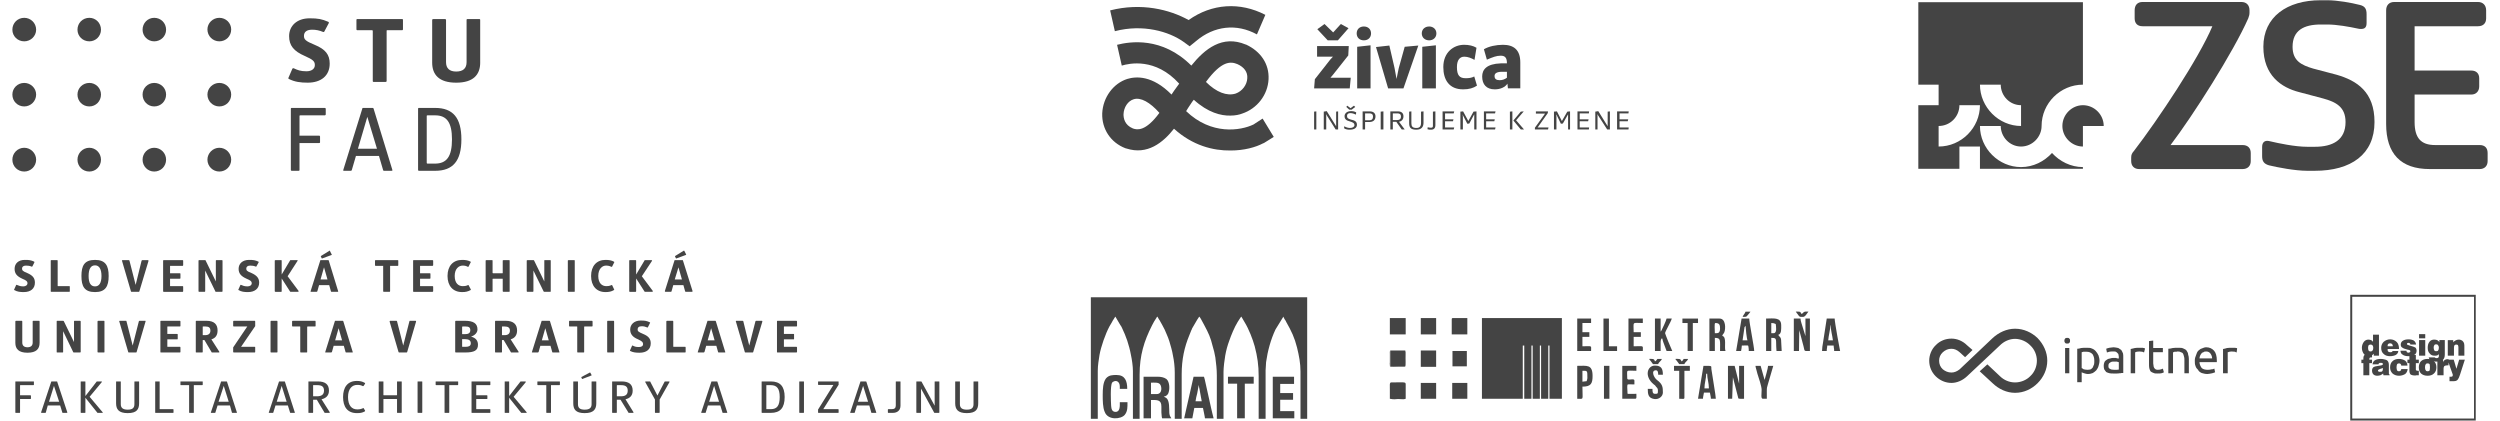 <?xml version="1.0" encoding="UTF-8"?>
<!DOCTYPE svg PUBLIC "-//W3C//DTD SVG 1.1//EN" "http://www.w3.org/Graphics/SVG/1.1/DTD/svg11.dtd">
<!-- Creator: CorelDRAW Home & Student X8 -->
<svg xmlns="http://www.w3.org/2000/svg" xml:space="preserve" width="101mm" height="17mm" version="1.1" style="shape-rendering:geometricPrecision; text-rendering:geometricPrecision; image-rendering:optimizeQuality; fill-rule:evenodd; clip-rule:evenodd"
viewBox="0 0 10100 1700"
 xmlns:xlink="http://www.w3.org/1999/xlink"
 xmlns:dc="http://purl.org/dc/elements/1.1/"
 xmlns:cc="http://creativecommons.org/ns#"
 xmlns:rdf="http://www.w3.org/1999/02/22-rdf-syntax-ns#"
 xmlns:svg="http://www.w3.org/2000/svg"
 xmlns:sodipodi="http://sodipodi.sourceforge.net/DTD/sodipodi-0.dtd"
 xmlns:inkscape="http://www.inkscape.org/namespaces/inkscape"
 enable-background="new 0 0 304.619 138.303"
 sodipodi:docname="logo.svg"
 inkscape:version="0.92.3 (2405546, 2018-03-11)">
 <defs>
  <style type="text/css">
   <![CDATA[
    .fil0 {fill:#444444}
    .fil1 {fill:#444444;fill-rule:nonzero}
    .fil2 {fill:#444444;fill-rule:nonzero}
   ]]>
  </style>
 </defs>
 <g id="Layer_x0020_1">
  <sodipodi:namedview pagecolor="#ffffff" bordercolor="#666666" borderopacity="1" objecttolerance="10" gridtolerance="10" guidetolerance="10" inkscape:pageopacity="0" inkscape:pageshadow="2" inkscape:window-width="1366" inkscape:window-height="705" id="namedview15" showgrid="false" fit-margin-top="10" fit-margin-bottom="10" fit-margin-right="10" fit-margin-left="10" inkscape:zoom="0.9323122" inkscape:cx="-60.506174" inkscape:cy="45.366547" inkscape:window-x="-8" inkscape:window-y="-8" inkscape:window-maximized="1" inkscape:current-layer="Layer_1"/>
  <g id="_75492896">
   <g id="g10">
    <g>
     <path id="path2" class="fil0" d="M8415 675l0 7 -416 0 0 -90 -83 0 0 90 -166 0 0 -257 82 0 0 -83 -82 0 0 -333 665 0 0 333c-91,0 -167,75 -167,167 0,44 -37,83 -83,83 -46,0 -82,-39 -82,-83l-84 0c0,91 76,166 166,166 50,0 94,-23 125,-57 31,34 76,57 125,57l0 0zm84 -166l-84 0 0 83c-45,0 -83,-38 -83,-83 0,-46 38,-84 83,-84 46,0 84,38 84,84l0 0zm-667 83c92,0 167,-76 167,-167l-83 0c0,46 -37,84 -84,84l0 83 0 0zm167 -250c0,91 76,167 166,167l0 -84c-46,0 -82,-38 -82,-83l-84 0 0 0z" inkscape:connector-curvature="0"/>
    </g>
    <path id="path4" class="fil0" d="M9088 51c0,9 -2,14 -5,23 -60,136 -224,394 -314,512l291 0c20,0 33,11 33,32l0 33c0,20 -13,32 -33,32l-418 0c-19,0 -32,-12 -32,-32l0 -14c0,-12 3,-18 11,-27 97,-126 263,-375 317,-504l-282 0c-21,0 -32,-12 -32,-32l0 -32c0,-21 11,-34 32,-34l399 0c21,0 33,13 33,34l0 9z" inkscape:connector-curvature="0"/>
    <path id="path6" class="fil0" d="M9321 593l31 0c72,0 124,-27 124,-100 0,-61 -39,-81 -90,-95l-98 -26c-70,-18 -144,-66 -144,-183 0,-121 96,-188 231,-188l27 0c41,0 97,10 132,19 21,5 27,17 27,37l0 36c0,17 -7,24 -22,24 -4,0 -7,0 -11,-1 -37,-8 -87,-17 -126,-17l-26 0c-69,0 -114,24 -114,90 0,57 36,74 83,88l95 25c83,24 153,70 153,191 0,131 -95,197 -241,197l-31 0c-49,0 -121,-14 -154,-22 -21,-6 -28,-17 -28,-37l0 -37c0,-17 8,-25 21,-25 4,0 8,1 12,2 34,8 100,22 149,22z" inkscape:connector-curvature="0"/>
    <path id="path8" class="fil0" d="M9816 683c-117,0 -176,-62 -176,-182l0 -459c0,-21 12,-34 33,-34l338 0c20,0 33,13 33,34l0 32c0,21 -13,32 -33,32l-256 0 0 179 229 0c19,0 32,11 32,31l0 33c0,20 -13,33 -32,33l-229 0 0 111c0,65 26,93 83,93l180 0c19,0 32,10 32,32l0 33c0,20 -13,32 -32,32l-202 0z" inkscape:connector-curvature="0"/>
   </g>
   <g id="_530179352">
    <path class="fil0" d="M4407 1692l28 0 0 -193c0,-24 4,-45 7,-65 6,-34 24,-85 40,-115l10 -17c2,-4 4,-8 7,-12 1,-2 2,-3 3,-5 1,-2 3,-4 4,-6l20 34c3,4 5,7 7,12 8,16 15,34 21,51 6,19 11,36 15,58 4,18 8,46 8,65l0 193 27 0 0 -178c0,-78 18,-136 50,-199 4,-9 12,-22 18,-31 1,-2 2,-4 4,-5l6 11c2,2 3,4 4,6l10 18c7,13 12,22 18,38 7,15 14,38 18,54 3,10 5,21 7,32 4,18 7,44 7,67l0 187 28 0 0 -180c0,-60 11,-110 31,-158l8 -20c2,-3 2,-4 3,-7l14 -24c2,-4 5,-8 7,-12 2,-2 3,-5 4,-6 1,-2 3,-4 4,-6 3,2 12,19 14,23 3,5 5,9 7,13 16,30 25,49 33,83 5,17 8,28 11,46 3,24 6,47 6,73l0 175 27 0 0 -190c0,-17 4,-50 7,-66 4,-22 9,-40 16,-59 8,-23 21,-55 34,-76 3,-4 12,-20 15,-22l14 24c16,26 32,67 40,96 11,42 16,76 16,121l0 172 28 0 0 -196 2 -33c6,-44 19,-92 38,-132l32 -52c0,3 4,8 5,11 3,4 5,7 7,12 20,35 33,62 43,102 8,33 14,63 14,97l0 191 27 0 0 -491 -874 0 0 491z"/>
    <path class="fil0" d="M4673 1592l-23 0 0 -46c13,0 29,-2 36,6 8,8 11,40 -13,40zm-53 98l30 0 0 -74c24,0 42,-2 42,26 0,9 0,16 0,24 1,4 0,8 1,12 0,4 1,9 2,12l37 0c-1,-4 -7,-8 -8,-21 -1,-16 2,-50 -12,-61l-9 -5c0,0 -1,0 -1,-1 7,0 14,-6 17,-11 8,-16 7,-49 -7,-60 -10,-7 -23,-9 -34,-9l-58 0 0 168z"/>
    <path class="fil0" d="M4843 1555c0,5 2,12 3,17l6 33c1,6 2,11 3,16l-25 0c0,-4 5,-27 7,-33l6 -33zm-59 135l33 0 8 -42 35 0c1,6 8,37 8,42l35 0c-4,-14 -7,-29 -10,-41l-26 -117c-1,-3 -2,-8 -3,-10l-42 0 -38 168z"/>
    <polygon class="fil0" points="5142,1690 5229,1690 5229,1661 5172,1661 5172,1615 5224,1615 5224,1588 5172,1588 5172,1551 5228,1551 5228,1522 5142,1522 "/>
    <path class="fil0" d="M4455 1596c0,21 0,50 8,68 13,35 66,30 81,12 12,-15 11,-32 11,-51l-31 0c0,14 2,39 -17,39 -14,0 -17,-11 -18,-24 -1,-16 -4,-82 4,-94 1,-1 3,-4 5,-4 11,-7 26,-1 26,20l0 9 30 0c0,-32 -9,-56 -43,-56 -16,0 -31,0 -43,14 -12,16 -13,43 -13,67z"/>
    <polygon class="fil0" points="4961,1550 4998,1550 4998,1690 5029,1690 5029,1550 5065,1550 5065,1522 4961,1522 "/>
   </g>
   <path class="fil1" d="M9503 1691l492 0 0 -492 -492 0 0 492zm495 8l-503 0 0 -508 507 0 0 508 -4 0z"/>
   <path class="fil1" d="M9611 1352l-24 0 0 29c-2,-3 -5,-6 -8,-7 -3,-1 -7,-2 -11,-2 -7,0 -13,3 -18,9 -5,7 -8,15 -8,24 0,10 3,18 8,25 5,6 11,9 19,9 4,0 8,-1 11,-2 4,-2 7,-5 10,-8l0 8 21 0 0 -85zm-42 64c-1,-2 -2,-6 -2,-11 0,-4 1,-7 2,-10 2,-2 5,-3 8,-3 4,0 6,1 8,3 2,3 3,6 3,10 0,5 -1,9 -3,11 -2,3 -5,4 -8,4 -3,0 -6,-1 -8,-4zm79 -26c2,-2 4,-3 8,-3 3,0 6,1 8,3 2,2 3,5 3,9l-21 0c0,-4 0,-7 2,-9zm15 32c-2,1 -4,1 -6,1 -4,0 -7,-1 -9,-3 -2,-2 -2,-6 -2,-10l46 0 0 -1c0,-11 -3,-21 -9,-27 -7,-7 -16,-11 -27,-11 -10,0 -19,4 -26,10 -6,6 -10,14 -10,24 0,11 3,19 10,25 6,6 15,9 25,9 10,0 18,-2 24,-5 6,-4 10,-9 10,-16l-23 0c0,2 -2,3 -3,4zm44 11c5,4 13,6 23,6 10,0 19,-2 25,-6 5,-3 8,-9 8,-16 0,-6 -2,-10 -5,-13 -4,-2 -11,-5 -23,-8 -1,0 -2,0 -3,-1 -5,-1 -8,-3 -8,-5 0,-2 1,-3 2,-4 1,0 3,-1 5,-1 1,0 3,1 5,2 1,1 2,3 2,5l23 0c-1,-7 -4,-12 -9,-16 -5,-3 -13,-5 -21,-5 -11,0 -18,2 -24,6 -5,3 -8,9 -8,15 0,6 2,10 6,12 3,3 11,6 23,9 0,0 1,0 1,0 6,1 9,3 9,6 0,2 -1,3 -2,4 -2,1 -4,2 -5,2 -3,0 -5,-1 -7,-2 -1,-2 -2,-4 -2,-6l-24 0c0,7 3,13 9,16zm91 -83l-25 0 0 17 25 0 0 -17zm0 24l-25 0 0 63 25 0 0 -63zm37 20c1,-2 4,-3 7,-3 4,0 6,1 8,4 2,2 3,6 3,9 0,6 -1,9 -3,12 -1,2 -4,3 -8,3 -3,0 -6,-1 -7,-3 -2,-3 -3,-7 -3,-12 0,-4 1,-7 3,-10zm-15 63c6,3 13,4 22,4 13,0 21,-2 27,-7 5,-4 8,-11 8,-22l0 -58 -22 0 0 8c-2,-3 -5,-6 -9,-8 -3,-1 -7,-2 -12,-2 -8,0 -15,3 -19,9 -5,6 -7,14 -7,24 0,10 2,17 8,23 4,6 11,9 19,9 4,0 8,0 11,-1 2,-1 5,-3 7,-5l0 4c0,5 0,9 -2,9 -1,2 -4,3 -7,3 -3,0 -4,-1 -5,-1 -2,-1 -2,-2 -3,-2l-24 0c1,5 4,9 8,13zm94 -20l0 -33c0,-4 1,-7 2,-9 2,-2 4,-3 7,-3 3,0 6,1 7,2 1,2 2,6 2,9l0 34 24 0 0 -34c0,-6 0,-12 -1,-15 -1,-3 -2,-6 -4,-8 -2,-3 -5,-5 -8,-6 -2,-1 -5,-2 -9,-2 -5,0 -9,1 -13,3 -3,2 -7,4 -10,8l0 -9 -22 0 0 63 25 0z"/>
   <path class="fil1" d="M9572 1516l0 -49 11 0 0 -14 -11 0c0,-1 0,-1 0,-2 0,0 0,0 0,0 0,-3 1,-5 2,-6 1,-1 3,-1 6,-1 1,0 1,0 2,0 0,0 1,0 1,0l0 -15 -14 0c-8,0 -12,1 -16,5 -4,3 -5,8 -5,15l0 4 -8 0 0 14 8 0 0 49 24 0zm55 -28c0,1 0,1 0,2 0,5 -1,8 -3,10 -2,2 -5,2 -9,2 -3,0 -4,0 -6,-1 -1,-1 -2,-2 -2,-4 0,-3 4,-5 10,-7 4,-1 7,-2 10,-3 0,0 0,1 0,1zm27 28l0 -2c-1,-1 -2,-2 -2,-3 -1,0 -1,-2 -1,-3l0 -34c0,-5 -1,-9 -2,-11 -1,-3 -3,-5 -5,-7 -3,-2 -6,-3 -11,-4 -4,-1 -9,-2 -14,-2 -11,0 -19,2 -25,6 -5,3 -8,9 -9,16l24 0c0,-2 1,-4 3,-5 1,-1 3,-1 6,-1 3,0 5,0 7,1 1,1 2,2 2,4 0,3 -4,5 -12,6 -2,0 -4,1 -6,1 -9,1 -17,3 -21,6 -3,3 -5,7 -5,13 0,7 2,12 6,16 3,3 9,5 15,5 5,0 9,-1 13,-2 4,-2 7,-4 11,-7l1 7 25 0zm44 -18c-1,1 -4,2 -7,2 -2,0 -5,-1 -7,-4 -1,-3 -2,-7 -2,-12 0,-5 1,-9 2,-12 2,-3 5,-4 8,-4 2,0 5,1 6,2 2,2 3,4 3,7l25 0c0,-8 -3,-15 -9,-20 -7,-4 -15,-7 -25,-7 -11,0 -20,3 -26,9 -7,6 -10,15 -10,25 0,10 3,18 10,25 7,6 16,9 26,9 10,0 18,-3 25,-7 6,-5 9,-12 10,-20l-26 0c0,3 -1,5 -3,7zm62 -31l12 0 0 -14 -12 0 0 -19 -26 0 0 19 -8 0 0 14 8 0 0 31c0,7 2,12 5,15 3,2 9,4 17,4 2,0 5,0 7,-1 3,0 6,0 9,0l0 -18c-1,0 -1,0 -2,0 0,0 -1,0 -2,0 -3,0 -5,-1 -7,-2 -1,-1 -1,-2 -1,-4l0 -25zm40 5c1,-3 4,-4 8,-4 3,0 6,1 8,4 0,2 1,7 1,12 0,5 -1,10 -1,12 -2,3 -5,4 -8,4 -4,0 -7,-1 -8,-4 -2,-2 -3,-7 -3,-12 0,-5 1,-10 3,-12zm-19 37c7,6 15,9 27,9 10,0 19,-3 25,-9 7,-6 10,-15 10,-25 0,-10 -3,-19 -10,-25 -6,-6 -15,-9 -25,-9 -12,0 -20,3 -27,9 -6,6 -9,15 -9,25 0,10 3,19 9,25zm91 7l0 -27c0,-4 1,-7 3,-10 3,-2 7,-3 12,-3 1,0 1,0 2,0 1,0 2,0 3,0l0 -25 -2 0c-6,0 -10,1 -13,3 -3,2 -6,5 -7,10l0 -11 -23 0 0 63 25 0zm30 24c2,0 4,0 6,0 6,0 11,0 13,-1 3,-1 5,-2 7,-4 2,-2 3,-4 4,-6 2,-2 3,-7 6,-14l20 -62 -23 0 -11 37 -11 -37 -25 0 20 57c1,1 1,2 1,4 0,1 0,1 0,2 0,2 0,4 -1,4 -1,1 -3,2 -6,2l-6 0 0 18c3,0 5,0 6,0z"/>
   <g id="_533577528">
    <polygon class="fil0" points="5987,1611 6152,1611 6152,1396 6158,1396 6158,1611 6187,1611 6187,1396 6192,1396 6192,1611 6221,1611 6221,1396 6226,1396 6226,1611 6255,1611 6255,1396 6260,1396 6260,1611 6310,1611 6310,1285 5987,1285 "/>
    <path class="fil0" d="M7247 1418l21 0 1 -84 17 64c6,23 0,20 26,20l0 -131 -18 0 0 71 -16 -52c-2,-7 -4,-13 -4,-19l-27 0 0 131z"/>
    <path class="fil0" d="M6981 1611l17 0 3 -87 20 78c3,11 -1,9 25,9l0 -133 -20 0 0 73c0,0 0,-2 0,-1l-18 -72 -27 0 0 133z"/>
    <path class="fil0" d="M7166 1346l-10 0 0 -41c8,0 12,1 18,4 1,8 6,37 -8,37zm-31 72l21 0 0 -53c26,0 17,4 21,53l21 0 -2 -37c0,-21 -6,-18 -12,-28 14,-4 12,-25 12,-39 0,-34 -33,-27 -61,-27l0 131z"/>
    <path class="fil0" d="M6936 1346l-8 0c0,-14 -3,-41 2,-41 17,0 19,8 19,23 0,10 -3,18 -13,18zm-30 72l22 0 0 -53c25,0 21,9 21,53l22 0c-6,-15 6,-57 -13,-61 2,-8 4,-6 8,-14 6,-14 7,-56 -19,-56l-41 0 0 131z"/>
    <path class="fil0" d="M6686 1418l23 0 0 -37c0,-7 1,-6 3,-13l4 0c1,8 5,18 8,26 3,8 6,15 9,24l23 0c-3,-5 -29,-69 -29,-72 0,-7 24,-46 27,-59l-21 0c-1,7 -16,39 -20,47l-4 6 0 -53 -23 0 0 131z"/>
    <path class="fil0" d="M7052 1316c0,8 5,55 8,59l-20 0 8 -54c1,0 2,-2 2,-2 1,-2 1,-2 2,-3zm-38 102l20 0c1,-6 3,-16 3,-22 29,0 25,-3 27,7 1,6 1,9 1,15l22 0c0,-16 -20,-114 -20,-131l-31 0 -22 131z"/>
    <path class="fil0" d="M6893 1510l4 0c0,20 7,37 7,59l-18 0c0,-22 7,-39 7,-59zm-33 101l20 0c0,-8 3,-17 4,-25l24 0c1,8 4,17 4,25l20 0c0,-12 -15,-97 -18,-120 -1,-10 3,-12 -10,-13 -6,0 -16,0 -22,0l-22 133z"/>
    <path class="fil0" d="M7395 1314l1 0c0,20 7,43 9,61l-19 0c1,-16 9,-47 9,-61zm-34 104l19 0c0,-11 2,-13 2,-22l26 0c0,9 2,11 2,22l24 0c-1,-2 -22,-117 -22,-131l-32 0 -15 97c-2,11 -4,23 -4,34z"/>
    <path class="fil0" d="M6410 1540l-17 2 0 -44c20,0 20,-2 20,28 0,6 -2,10 -3,14zm-38 71c28,0 21,8 21,-49 34,0 41,-12 41,-43 0,-48 -23,-41 -62,-41l0 133z"/>
    <path class="fil0" d="M6698 1579c0,12 -1,12 -13,12 -10,0 -9,-14 -9,-20l-19 0c0,22 2,37 26,41 19,3 35,-11 35,-26 0,-22 -1,-34 -24,-51 -13,-10 -25,-39 -4,-39 9,0 9,12 9,18l19 0c0,-24 -6,-37 -32,-37 -31,0 -44,43 -6,75 6,4 7,5 11,11 5,5 7,7 7,16z"/>
    <path class="fil0" d="M6579 1418l58 0c0,-24 6,-19 -37,-19l0 -38 29 0 0 -19 -29 0c0,-45 -8,-37 37,-37l0 -18 -58 0 0 131z"/>
    <path class="fil0" d="M6372 1418l56 0c0,-24 6,-19 -35,-19l0 -38 28 0 0 -19 -28 0 0 -37 35 0 0 -18 -56 0 0 131z"/>
    <path class="fil0" d="M6554 1611l51 0c8,0 6,-5 6,-20 -40,0 -36,3 -36,-7l-1 -20c2,-14 -5,-11 29,-11l0 -15c0,-13 -29,3 -29,-10 0,-38 -8,-30 37,-30l0 -20 -57 0 0 133z"/>
    <path class="fil0" d="M5615 1611c18,4 24,1 33,1l21 1c6,0 5,-1 10,-2l0 -53c0,-17 3,-13 -59,-13 -7,0 -5,15 -5,30 0,12 0,24 0,36z"/>
    <path class="fil0" d="M7122 1611l16 0c0,-60 -2,-33 12,-85l14 -48 -21 0c0,9 -11,46 -14,57l-16 -57 -21 0c1,9 7,25 8,32 5,16 17,50 17,65 0,17 -4,36 5,36z"/>
    <polygon class="fil0" points="5615,1351 5679,1351 5679,1285 5615,1285 "/>
    <path class="fil0" d="M5865 1291l0 60 63 0 0 -66 -59 0c-3,0 -4,2 -4,6z"/>
    <polygon class="fil0" points="5740,1482 5802,1482 5802,1416 5740,1416 "/>
    <polygon class="fil0" points="5740,1351 5802,1351 5802,1285 5740,1285 "/>
    <polygon class="fil0" points="5867,1611 5928,1611 5928,1547 5867,1547 "/>
    <polygon class="fil0" points="5740,1611 5802,1611 5802,1547 5740,1547 "/>
    <polygon class="fil0" points="5617,1481 5677,1481 5677,1416 5617,1416 "/>
    <path class="fil0" d="M6763 1498l21 0 0 113c16,0 21,3 21,-5l0 -108 22 0 0 -20 -64 0 0 20z"/>
    <polygon class="fil0" points="5868,1480 5926,1480 5926,1418 5868,1418 "/>
    <polygon class="fil0" points="6797,1305 6818,1305 6818,1418 6839,1418 6839,1305 6860,1305 6860,1287 6797,1287 "/>
    <polygon class="fil0" points="6478,1418 6533,1418 6533,1399 6500,1399 6500,1287 6478,1287 "/>
    <polygon class="fil0" points="6480,1611 6502,1611 6502,1478 6480,1478 "/>
    <path class="fil0" d="M6784 1471l21 0c3,-9 12,-12 15,-21l-18 0c-2,4 -4,8 -9,10 -3,-12 -10,-10 -25,-10 6,8 11,13 16,21z"/>
    <path class="fil0" d="M6678 1471l21 0c3,-9 12,-12 15,-21l-18 0c-3,4 -5,8 -10,10 -3,-12 -10,-10 -24,-10 6,8 11,13 16,21z"/>
    <path class="fil0" d="M7274 1280c15,0 15,4 32,-21 -5,0 -12,-1 -17,1 -6,3 -3,6 -12,8 -3,-11 -8,-9 -22,-9 3,5 5,7 8,11 3,4 6,10 11,10z"/>
    <path class="fil0" d="M5617 1481c1,3 26,1 30,1l26 0c4,-1 2,-1 4,-1 4,-6 1,-27 2,-48 0,-3 0,-8 0,-10 0,-2 0,-1 -1,-3 0,-4 0,-1 -1,-4l0 65 -60 0 0 -65c-3,4 -2,6 -2,15l0 33c0,2 -1,8 0,9 1,11 -1,4 2,8z"/>
    <path class="fil0" d="M7040 1280c14,0 15,1 20,-6 5,-6 9,-10 12,-15l-20 0c-3,9 -9,13 -12,21z"/>
   </g>
   <path class="fil1" d="M7969 1414l-22 -19c-18,-18 -41,-27 -63,-27 -24,0 -47,9 -64,27 -16,15 -26,39 -26,62 0,25 10,47 26,63 17,17 40,27 64,27 22,0 45,-10 63,-27l132 -124c17,-17 39,-27 62,-27 22,0 46,10 62,27 17,16 26,39 26,61 0,23 -9,46 -26,62 -16,17 -40,26 -62,26 -23,0 -45,-9 -62,-26l-50 -47 -31 28 52 48c25,24 57,39 91,39 35,0 67,-15 91,-39 24,-24 39,-56 39,-91 0,-34 -15,-66 -39,-91 -24,-23 -56,-38 -91,-38 -34,0 -66,15 -91,38l-133 126c-10,8 -21,13 -33,13 -14,0 -25,-5 -35,-13 -10,-9 -15,-21 -15,-35 0,-13 5,-25 15,-34 10,-9 21,-14 35,-14 12,0 23,5 33,14l22 20 30 -29z"/>
   <path class="fil1" d="M8352 1388c-4,0 -7,0 -9,-3 -2,-2 -3,-5 -3,-8 0,-4 1,-7 3,-9 2,-3 5,-3 9,-3 3,0 6,0 8,3 3,2 3,5 3,9 0,3 0,6 -3,8 -2,3 -5,3 -8,3zm8 120l-17 0 0 -102 17 0 0 102z"/>
   <path class="fil1" d="M8482 1457c0,8 -2,15 -4,22 -2,7 -5,11 -9,17 -4,4 -9,8 -14,11 -5,2 -12,4 -20,4 -6,0 -11,-2 -15,-3 -5,-1 -7,-3 -10,-4l0 40 -18 0 0 -135c4,0 10,-1 16,-3 7,-1 13,-1 21,-1 9,0 17,0 22,3 6,2 12,6 16,11 4,5 8,10 11,17 2,7 4,13 4,21zm-21 0c0,-12 -3,-19 -7,-26 -7,-7 -14,-10 -25,-10l-12 0c-2,0 -4,2 -7,2l0 64c3,1 5,3 8,5 6,1 10,2 15,2 6,0 10,-1 14,-2 3,-3 7,-5 8,-8 2,-4 3,-8 5,-12 1,-4 1,-9 1,-15z"/>
   <path class="fil1" d="M8539 1403c6,0 13,2 19,3 5,3 9,6 12,8 3,5 5,9 7,14 1,4 1,10 1,15l0 64 -7 0c-3,1 -5,1 -9,1 -3,1 -7,1 -11,1l-12 0c-6,0 -12,0 -16,-1 -5,-1 -10,-3 -14,-5 -2,-3 -5,-6 -8,-11 -1,-4 -2,-8 -2,-14 0,-6 1,-10 3,-15 2,-5 6,-7 10,-10 4,-3 8,-4 14,-5 5,-2 11,-2 16,-2l5 0c2,0 4,0 5,2l6 0c1,0 1,1 2,1l0 -5c0,-2 0,-5 -1,-9 0,-3 -1,-6 -3,-7 -3,-3 -4,-5 -8,-7 -3,-1 -6,-1 -10,-1 -7,0 -12,0 -16,1 -4,2 -9,2 -10,3l-3 -15c3,-1 7,-3 13,-4 5,0 11,-2 17,-2zm2 91l11 0c3,0 6,-1 8,-1l0 -30c-1,0 -4,0 -7,-2l-11 0 -7 0c-4,0 -7,2 -9,3 -2,1 -4,3 -6,5 -1,2 -2,4 -2,9 0,6 1,10 6,12 4,3 10,4 17,4z"/>
   <path class="fil1" d="M8646 1405l5 0 6 0c1,1 4,1 5,1 1,0 3,2 4,2l-4 16c-1,-1 -3,-1 -7,-3 -2,0 -8,-1 -12,-1 -4,0 -8,1 -11,1 -3,2 -5,2 -6,2l0 85 -18 0 0 -98c5,-1 10,-2 17,-4 4,-1 12,-1 21,-1z"/>
   <path class="fil1" d="M8699 1406l39 0 0 17 -39 0 0 45c0,5 2,10 2,14 1,2 2,5 4,7 1,1 4,3 5,4 2,0 5,1 7,1 7,0 11,-1 14,-2 4,-2 7,-2 7,-3l4 15c-1,1 -5,3 -10,4 -4,1 -9,1 -16,1 -6,0 -11,0 -15,-2 -6,-2 -10,-4 -13,-7 -2,-4 -4,-8 -5,-13 -1,-5 -1,-11 -1,-18l0 -91 17 -2 0 30z"/>
   <path class="fil1" d="M8760 1409c4,0 11,-1 18,-3 7,-1 15,-1 22,-1 10,0 15,0 21,3 5,2 11,5 13,9 3,4 6,10 6,15 2,6 3,12 3,18l0 58 -18 0 0 -54c0,-5 0,-10 -2,-15 -1,-4 -2,-8 -4,-11 -2,-3 -5,-4 -8,-5 -3,-2 -7,-3 -12,-3 -2,0 -3,0 -6,1l-6 0c-1,0 -4,0 -5,2l-3 0 0 85 -19 0 0 -99z"/>
   <path class="fil1" d="M8867 1457c0,-9 2,-15 5,-22 2,-7 5,-14 9,-18 5,-4 9,-8 14,-9 7,-3 12,-5 18,-5 13,0 24,5 32,14 7,8 11,22 11,39l0 2 0 5 -70 0c0,9 4,17 9,24 6,5 14,7 25,7 6,0 11,-1 15,-2 6,0 8,-2 11,-3l3 15c-3,1 -7,3 -12,4 -6,1 -13,3 -19,3 -9,0 -16,-2 -23,-4 -7,-3 -12,-7 -15,-13 -4,-4 -8,-8 -10,-15 -3,-7 -3,-14 -3,-22zm70 -9c0,-8 -3,-14 -7,-20 -4,-5 -9,-8 -17,-8 -4,0 -8,0 -11,3 -3,1 -7,2 -8,5 -3,3 -4,6 -6,10 -1,4 -2,6 -2,10l51 0z"/>
   <path class="fil1" d="M9018 1405l5 0 7 0c2,1 4,1 6,1 1,0 2,2 2,2l-2 16c-2,-1 -4,-1 -7,-3 -4,0 -8,-1 -14,-1 -3,0 -6,1 -8,1 -5,2 -6,2 -7,2l0 85 -19 0 0 -98c5,-1 11,-2 16,-4 7,-1 13,-1 21,-1z"/>
   <g id="_533603376">
    <path class="fil1" d="M4802 81c-77,-43 -192,-71 -317,-39l19 84c115,-30 219,2 276,42l26 19 26 -21c73,-62 164,-72 246,-27l34 -79c-102,-53 -216,-46 -310,21z"/>
    <path class="fil1" d="M4577 519c-34,-14 -38,-42 -38,-57 1,-29 18,-54 41,-61 28,-9 66,12 104,55 -56,76 -90,69 -107,63zm422 -260c27,12 42,32 40,57 -1,27 -21,53 -47,62 -35,11 -78,-5 -120,-47 64,-87 100,-83 127,-72zm102 220c-9,6 -21,14 -37,24 -52,25 -170,44 -272,-54 3,-5 6,-9 8,-13l0 0c6,-9 10,-15 14,-21 3,-4 5,-8 9,-12 57,52 110,65 148,64 20,0 37,-4 47,-8 61,-20 104,-76 107,-139 3,-61 -31,-112 -91,-140l-1 0c-95,-40 -166,18 -220,85 -118,-118 -249,-97 -300,-84l19 84c30,-9 136,-33 232,73 -3,4 -6,8 -8,11 -4,5 -8,11 -13,18 0,0 0,0 0,0 -3,5 -7,10 -10,15 -77,-78 -143,-74 -179,-63 -56,18 -98,74 -101,139 -2,63 34,118 94,141l4 1c84,27 147,-23 192,-80 75,68 158,89 229,88 54,0 101,-13 131,-29l3 -1c17,-10 30,-19 40,-25l-45 -74z"/>
    <polygon class="fil1" points="5309,451 5318,450 5318,523 5309,523 "/>
    <polygon class="fil1" points="5358,523 5348,523 5348,451 5360,449 5398,510 5398,505 5398,451 5406,450 5406,523 5396,523 5357,461 5358,468 "/>
    <path class="fil1" d="M5451 443l-12 -11 4 -5 13 10 14 -10 5 5 -14 11 -10 0zm27 20c-7,-3 -14,-6 -23,-6 -8,0 -13,4 -13,11 0,8 2,11 15,15 13,3 25,6 25,21 0,12 -10,20 -29,20 -7,0 -17,-1 -23,-6l1 -8c7,5 17,7 23,7 11,0 18,-5 18,-11 0,-10 -8,-12 -20,-16 -12,-3 -20,-8 -20,-21 0,-9 8,-20 26,-20 8,0 14,1 21,5l-1 9z"/>
    <path class="fil1" d="M5515 458l0 28 17 0c10,0 15,-5 15,-15 0,-9 -5,-13 -14,-13l-18 0zm-10 -8l29 0c16,0 23,9 23,20 0,16 -10,23 -26,23l-16 0 0 30 -10 0 0 -73z"/>
    <polygon class="fil1" points="5578,451 5589,450 5589,523 5578,523 "/>
    <path class="fil1" d="M5627 458l0 27 17 0c12,0 16,-6 16,-14 0,-9 -5,-13 -14,-13l-19 0zm-10 -8l31 0c16,0 22,9 22,20 0,12 -7,20 -18,22l23 31 -12 0 -22 -31 -14 0 0 31 -10 0 0 -73z"/>
    <path class="fil1" d="M5702 498c0,12 4,19 20,19 12,0 19,-5 19,-21l0 -45 10 -1 0 46c0,14 -6,28 -29,28 -24,0 -29,-10 -29,-27l0 -46 9 -1 0 48z"/>
    <path class="fil1" d="M5799 505c0,13 -6,19 -18,19 -5,0 -9,0 -14,-2l1 -8c4,1 8,2 13,2 7,0 8,-3 8,-8l0 -57 10 -1 0 55z"/>
    <polygon class="fil1" points="5828,450 5875,450 5873,458 5838,458 5838,482 5872,482 5870,490 5838,490 5838,515 5875,515 5873,523 5828,523 "/>
    <polygon class="fil1" points="5956,470 5956,462 5953,467 5936,499 5928,500 5911,467 5909,462 5910,471 5910,523 5900,523 5900,451 5911,450 5932,489 5953,451 5965,450 5965,523 5956,523 "/>
    <polygon class="fil1" points="5995,450 6042,450 6040,458 6004,458 6004,482 6039,482 6037,490 6004,490 6004,515 6042,515 6040,523 5995,523 "/>
    <path class="fil1" d="M6156 450l-31 36 32 37 -13 0 -30 -36 30 -36 12 -1zm-56 1l10 -1 0 73 -10 0 0 -72z"/>
    <polygon class="fil1" points="6201,516 6242,459 6205,459 6205,450 6254,450 6253,457 6212,515 6256,515 6254,523 6201,523 "/>
    <polygon class="fil1" points="6335,470 6335,462 6332,467 6314,499 6306,500 6290,467 6287,462 6288,471 6288,523 6278,523 6278,451 6290,450 6310,489 6332,451 6343,450 6343,523 6335,523 "/>
    <polygon class="fil1" points="6373,450 6420,450 6419,458 6382,458 6382,482 6418,482 6416,490 6382,490 6382,515 6420,515 6419,523 6373,523 "/>
    <polygon class="fil1" points="6454,523 6445,523 6445,451 6457,449 6495,510 6495,505 6495,451 6504,450 6504,523 6493,523 6453,461 6454,468 "/>
    <polygon class="fil1" points="6533,450 6580,450 6579,458 6543,458 6543,482 6578,482 6576,490 6543,490 6543,515 6580,515 6579,523 6533,523 "/>
    <path class="fil1" d="M5364 163l-42 -45 29 -21 35 34 31 -34 31 17 -43 49 -41 0zm-52 157l62 -79 11 -12 -64 0 0 -43 128 0 -2 38 -61 77 -11 13 82 0 -4 43 -144 0 3 -37z"/>
    <path class="fil1" d="M5483 189l54 -6 0 174 -54 0 0 -168zm27 -82c17,0 29,11 29,28 0,17 -12,28 -29,28 -17,0 -29,-11 -29,-28 0,-17 12,-28 29,-28z"/>
    <polygon class="fil1" points="5608,357 5559,190 5613,184 5634,275 5642,319 5651,275 5675,189 5730,184 5670,357 "/>
    <path class="fil1" d="M5746 189l55 -6 0 174 -55 0 0 -168zm28 -82c16,0 29,11 29,28 0,17 -13,28 -29,28 -17,0 -30,-11 -30,-28 0,-17 13,-28 30,-28z"/>
    <path class="fil1" d="M5957 242c-12,-7 -27,-13 -41,-13 -18,0 -30,13 -30,42 0,34 11,45 35,45 12,0 24,-1 35,-7l11 37c-15,10 -32,15 -56,15 -56,0 -80,-38 -80,-90 0,-60 42,-90 84,-90 20,0 37,4 50,12l-8 49z"/>
    <path class="fil1" d="M6088 314l0 -24 -23 0c-21,1 -27,8 -27,17 0,12 7,17 21,17 11,0 21,-4 29,-10zm-93 -115c20,-12 50,-18 77,-18 43,0 70,20 70,71l0 105 -50 0 -2 -19c-9,14 -28,23 -51,23 -34,0 -51,-20 -51,-52 0,-28 18,-51 75,-53l25 0 0 -1c0,-22 -8,-30 -25,-30 -18,0 -32,6 -56,16l-12 -42z"/>
   </g>
   <g>
    <path class="fil2" d="M57 1170l8 -18c1,-1 2,-2 3,-1 8,3 14,6 26,6 10,0 17,-5 17,-13 0,-7 -4,-11 -21,-18 -22,-10 -31,-21 -31,-40 0,-21 15,-36 41,-36 18,0 25,1 38,7 1,0 1,2 1,3l-8 16c-1,1 -2,2 -4,1 -6,-3 -14,-4 -22,-4 -11,0 -16,5 -16,12 0,7 3,11 21,18 23,10 31,21 31,39 0,24 -17,38 -45,38 -14,0 -26,-1 -38,-8 -1,0 -1,-1 -1,-2z"/>
    <path class="fil2" d="M233 1155c0,0 0,1 1,1l46 0c2,0 2,1 2,2l0 18c0,2 0,3 -2,3l-73 0c-2,0 -2,-1 -2,-3l0 -123c0,-1 0,-2 2,-2l24 0c1,0 2,1 2,2l0 102z"/>
    <path class="fil2" d="M384 1072c-17,0 -26,14 -26,43 0,29 9,42 26,42 16,0 26,-13 26,-42 0,-29 -10,-43 -26,-43zm0 108c-43,0 -55,-23 -55,-65 0,-42 12,-65 55,-65 42,0 55,23 55,65 0,42 -13,65 -55,65z"/>
    <path class="fil2" d="M531 1179c-1,0 -2,-1 -2,-2l-36 -123c-1,-2 0,-3 2,-3l26 0c1,0 1,1 2,2l25 98 24 -98c1,-1 2,-2 3,-2l23 0c1,0 2,1 2,3l-37 123c0,1 -1,2 -2,2l-30 0z"/>
    <path class="fil2" d="M687 1104l39 0c2,0 3,0 3,2l0 18c0,1 -1,2 -3,2l-39 0 0 29c0,0 0,1 1,1l50 0c1,0 2,1 2,2l0 18c0,2 -1,3 -2,3l-77 0c-1,0 -2,-1 -2,-3l0 -123c0,-1 1,-2 2,-2l77 0c1,0 2,1 2,2l0 18c0,2 -1,3 -2,3l-50 0c-1,0 -1,0 -1,1l0 29z"/>
    <path class="fil2" d="M872 1137l0 -84c0,-1 1,-2 2,-2l23 0c1,0 2,1 2,2l0 123c0,2 -1,3 -2,3l-25 0c-2,0 -2,-1 -2,-2l-41 -84 0 83c0,2 -1,3 -2,3l-23 0c-1,0 -2,-1 -2,-3l0 -123c0,-1 1,-2 2,-2l25 0c1,0 2,0 2,2l41 84z"/>
    <path class="fil2" d="M963 1170l8 -18c0,-1 1,-2 3,-1 7,3 13,6 26,6 10,0 17,-5 17,-13 0,-7 -4,-11 -21,-18 -22,-10 -32,-21 -32,-40 0,-21 16,-36 42,-36 17,0 25,1 38,7 1,0 1,2 1,3l-9 16c0,1 -1,2 -3,1 -7,-3 -14,-4 -22,-4 -11,0 -16,5 -16,12 0,7 2,11 21,18 22,10 31,21 31,39 0,24 -18,38 -45,38 -15,0 -26,-1 -38,-8 -1,0 -2,-1 -1,-2z"/>
    <path class="fil2" d="M1162 1116l44 59c1,2 0,4 -2,4l-30 0c-1,0 -1,-1 -2,-1l-34 -53 0 51c0,2 0,3 -2,3l-23 0c-2,0 -3,-1 -3,-3l0 -123c0,-1 1,-2 3,-2l23 0c2,0 2,1 2,2l0 56 34 -57c0,-1 1,-1 2,-1l27 0c2,0 2,2 1,3l-40 62z"/>
    <path class="fil2" d="M1302 1044c-1,1 -2,0 -2,0l-4 -8c0,-1 0,-1 1,-2l34 -21c0,-1 2,-1 2,1l7 14c1,1 1,2 0,2l-38 14zm21 85l-14 -49 -14 49 28 0zm-34 23l-7 25c-1,1 -2,2 -3,2l-23 0c-1,0 -2,-1 -1,-3l39 -124c0,-1 0,-1 1,-1l31 0c1,0 1,0 2,1l38 124c1,2 0,3 -1,3l-26 0c-1,0 -2,-1 -2,-2l-7 -25 -41 0z"/>
    <path class="fil2" d="M1550 1179c-1,0 -2,-1 -2,-3l0 -101c0,-1 0,-1 -1,-1l-30 0c-1,0 -2,-1 -2,-3l0 -18c0,-1 1,-2 2,-2l90 0c2,0 2,1 2,2l0 18c0,2 0,3 -2,3l-30 0c-1,0 -1,0 -1,1l0 101c0,2 -1,3 -2,3l-24 0z"/>
    <path class="fil2" d="M1697 1104l39 0c2,0 3,0 3,2l0 18c0,1 -1,2 -3,2l-39 0 0 29c0,0 0,1 1,1l49 0c2,0 3,1 3,2l0 18c0,2 -1,3 -3,3l-76 0c-2,0 -2,-1 -2,-3l0 -123c0,-1 0,-2 2,-2l76 0c2,0 3,1 3,2l0 18c0,2 -1,3 -3,3l-49 0c-1,0 -1,0 -1,1l0 29z"/>
    <path class="fil2" d="M1867 1180c-37,0 -59,-25 -59,-65 0,-40 22,-65 59,-65 15,0 24,2 34,7 1,1 1,1 1,2 0,0 0,1 -1,2l-8 16c0,1 -1,1 -1,1 -1,0 -1,0 -2,0 -7,-4 -13,-5 -21,-5 -15,0 -32,12 -32,42 0,30 16,41 32,41 6,0 13,0 21,-4 1,-1 2,-1 3,0l9 17c1,1 0,2 -1,3 -11,6 -20,8 -34,8z"/>
    <path class="fil2" d="M1992 1126c-1,0 -2,1 -2,1l0 49c0,2 0,3 -2,3l-23 0c-2,0 -3,-1 -3,-3l0 -123c0,-1 1,-2 3,-2l23 0c2,0 2,1 2,2l0 49c0,1 1,2 2,2l38 0c1,0 1,-1 1,-2l0 -49c0,-1 1,-2 3,-2l23 0c2,0 2,1 2,2l0 123c0,2 0,3 -2,3l-23 0c-2,0 -3,-1 -3,-3l0 -49c0,0 0,-1 -1,-1l-38 0z"/>
    <path class="fil2" d="M2199 1137l0 -84c0,-1 0,-2 1,-2l23 0c2,0 2,1 2,2l0 123c0,2 0,3 -2,3l-24 0c-2,0 -2,-1 -3,-2l-41 -84 0 83c0,2 -1,3 -2,3l-22 0c-2,0 -3,-1 -3,-3l0 -123c0,-1 1,-2 3,-2l24 0c2,0 2,0 3,2l41 84z"/>
    <path class="fil2" d="M2320 1051c2,0 2,1 2,2l0 123c0,2 0,3 -2,3l-23 0c-2,0 -3,-1 -3,-3l0 -123c0,-1 1,-2 3,-2l23 0z"/>
    <path class="fil2" d="M2446 1180c-36,0 -58,-25 -58,-65 0,-40 22,-65 58,-65 15,0 25,2 34,7 1,1 2,1 2,2 0,0 -1,1 -1,2l-8 16c-1,1 -1,1 -2,1 0,0 -1,0 -1,0 -8,-4 -14,-5 -22,-5 -14,0 -31,12 -31,42 0,30 16,41 32,41 5,0 12,0 21,-4 1,-1 2,-1 3,0l8 17c1,1 1,2 -1,3 -10,6 -20,8 -34,8z"/>
    <path class="fil2" d="M2593 1116l44 59c1,2 0,4 -1,4l-31 0c0,0 -1,-1 -1,-1l-34 -53 0 51c0,2 -1,3 -2,3l-24 0c-1,0 -2,-1 -2,-3l0 -123c0,-1 1,-2 2,-2l24 0c1,0 2,1 2,2l0 56 34 -57c0,-1 0,-1 1,-1l27 0c2,0 3,2 2,3l-41 62z"/>
    <path class="fil2" d="M2733 1044c-1,1 -1,0 -2,0l-4 -8c0,-1 0,-1 1,-2l34 -21c1,-1 2,-1 3,1l7 14c0,1 0,2 -1,2l-38 14zm22 85l-14 -49 -15 49 29 0zm-35 23l-7 25c-1,1 -1,2 -2,2l-23 0c-1,0 -2,-1 -2,-3l39 -124c0,-1 1,-1 1,-1l32 0c0,0 1,0 1,1l39 124c0,2 -1,3 -2,3l-26 0c-1,0 -1,-1 -2,-2l-7 -25 -41 0z"/>
    <path class="fil2" d="M160 1385c0,25 -14,40 -49,40 -35,0 -49,-15 -49,-40l0 -86c0,-2 1,-3 3,-3l23 0c1,0 2,1 2,3l0 85c0,12 7,19 21,19 14,0 21,-7 21,-19l0 -85c0,-2 0,-3 2,-3l24 0c1,0 2,1 2,3l0 86z"/>
    <path class="fil2" d="M299 1382l0 -83c0,-2 0,-3 2,-3l22 0c2,0 3,1 3,3l0 123c0,1 -1,2 -3,2l-24 0c-2,0 -2,0 -3,-1l-41 -85 0 84c0,1 0,2 -2,2l-22 0c-2,0 -2,-1 -2,-2l0 -123c0,-2 0,-3 2,-3l24 0c2,0 2,1 3,2l41 84z"/>
    <path class="fil2" d="M420 1296c2,0 2,1 2,3l0 123c0,1 0,2 -2,2l-23 0c-2,0 -3,-1 -3,-2l0 -123c0,-2 1,-3 3,-3l23 0z"/>
    <path class="fil2" d="M520 1424c-1,0 -2,-1 -2,-2l-36 -123c-1,-1 0,-3 2,-3l25 0c2,0 2,1 2,2l25 98 25 -98c1,-1 1,-2 3,-2l23 0c1,0 2,1 1,3l-36 123c0,1 -1,2 -2,2l-30 0z"/>
    <path class="fil2" d="M676 1349l39 0c2,0 3,1 3,2l0 18c0,2 -1,2 -3,2l-39 0 0 29c0,1 0,1 1,1l50 0c1,0 2,1 2,3l0 18c0,1 -1,2 -2,2l-77 0c-2,0 -2,-1 -2,-2l0 -123c0,-2 0,-3 2,-3l77 0c1,0 2,1 2,3l0 18c0,1 -1,2 -2,2l-50 0c-1,0 -1,1 -1,2l0 28z"/>
    <path class="fil2" d="M819 1354l10 0c13,0 21,-6 21,-18 0,-12 -6,-17 -20,-17l-10 0c-1,0 -1,1 -1,2l0 33zm0 20l0 48c0,1 -1,2 -2,2l-24 0c-2,0 -2,-1 -2,-2l0 -123c0,-2 0,-3 2,-3l41 0c32,0 45,15 45,39 0,19 -8,31 -25,36l32 50c1,2 0,3 -1,3l-29 0c0,0 -1,0 -1,-1l-29 -49 -7 0z"/>
    <path class="fil2" d="M1029 1296c1,0 2,1 2,3l0 18c0,1 0,1 -1,2l-56 82 55 0c1,0 2,1 2,2l0 19c0,1 -1,2 -2,2l-84 0c-2,0 -3,-1 -3,-2l0 -18c0,-1 1,-2 1,-2l56 -83 -54 0c-2,0 -3,-1 -3,-2l0 -18c0,-2 1,-3 3,-3l84 0z"/>
    <path class="fil2" d="M1119 1296c1,0 2,1 2,3l0 123c0,1 -1,2 -2,2l-24 0c-1,0 -2,-1 -2,-2l0 -123c0,-2 1,-3 2,-3l24 0z"/>
    <path class="fil2" d="M1215 1424c-1,0 -2,-1 -2,-2l0 -101c0,-1 0,-2 -1,-2l-29 0c-2,0 -3,-1 -3,-2l0 -18c0,-2 1,-3 3,-3l90 0c1,0 2,1 2,3l0 18c0,1 -1,2 -2,2l-30 0c-1,0 -2,1 -2,2l0 101c0,1 0,2 -2,2l-24 0z"/>
    <path class="fil2" d="M1382 1375l-14 -49 -14 49 28 0zm-34 22l-7 25c-1,1 -2,2 -3,2l-23 0c-1,0 -2,-1 -1,-2l39 -125c0,0 0,-1 1,-1l31 0c1,0 1,1 2,2l38 124c1,1 0,2 -1,2l-26 0c-1,0 -2,-1 -2,-2l-7 -25 -41 0z"/>
    <path class="fil2" d="M1612 1424c-1,0 -1,-1 -2,-2l-36 -123c0,-1 1,-3 2,-3l26 0c1,0 1,1 2,2l25 98 25 -98c0,-1 1,-2 2,-2l23 0c1,0 2,1 2,3l-36 123c-1,1 -1,2 -2,2l-31 0z"/>
    <path class="fil2" d="M1867 1370l0 30c0,1 1,1 1,1l15 0c10,0 19,-3 19,-14 0,-12 -8,-17 -25,-17l-10 0zm2 -51c-1,0 -2,1 -2,2l0 29 11 0c14,0 22,-4 22,-16 0,-12 -7,-15 -19,-15l-12 0zm9 -23c35,0 51,11 51,35 0,11 -8,23 -26,29 20,5 28,17 28,33 0,23 -15,31 -52,31l-37 0c-2,0 -3,-1 -3,-2l0 -123c0,-2 1,-3 3,-3l36 0z"/>
    <path class="fil2" d="M2028 1354l11 0c13,0 21,-6 21,-18 0,-12 -7,-17 -21,-17l-10 0c-1,0 -1,1 -1,2l0 33zm0 20l0 48c0,1 -1,2 -2,2l-24 0c-1,0 -2,-1 -2,-2l0 -123c0,-2 1,-3 2,-3l41 0c32,0 46,15 46,39 0,19 -9,31 -26,36l32 50c1,2 0,3 -1,3l-28 0c-1,0 -2,0 -2,-1l-29 -49 -7 0z"/>
    <path class="fil2" d="M2217 1375l-14 -49 -14 49 28 0zm-34 22l-7 25c-1,1 -2,2 -3,2l-23 0c-1,0 -2,-1 -1,-2l39 -125c0,0 0,-1 1,-1l31 0c1,0 1,1 2,2l38 124c1,1 0,2 -1,2l-26 0c-1,0 -2,-1 -2,-2l-7 -25 -41 0z"/>
    <path class="fil2" d="M2334 1424c-1,0 -2,-1 -2,-2l0 -101c0,-1 0,-2 -1,-2l-30 0c-1,0 -2,-1 -2,-2l0 -18c0,-2 1,-3 2,-3l90 0c2,0 3,1 3,3l0 18c0,1 -1,2 -3,2l-30 0c0,0 -1,1 -1,2l0 101c0,1 0,2 -2,2l-24 0z"/>
    <path class="fil2" d="M2479 1296c1,0 2,1 2,3l0 123c0,1 -1,2 -2,2l-24 0c-1,0 -2,-1 -2,-2l0 -123c0,-2 1,-3 2,-3l24 0z"/>
    <path class="fil2" d="M2545 1416l8 -18c0,-2 1,-2 3,-2 7,4 13,6 25,6 11,0 17,-4 17,-12 0,-7 -3,-11 -20,-19 -22,-9 -32,-21 -32,-40 0,-20 16,-36 42,-36 17,0 24,1 37,7 2,1 2,2 1,3l-8 16c0,2 -1,2 -3,2 -7,-3 -14,-5 -22,-5 -12,0 -17,5 -17,13 0,7 3,10 22,18 22,9 31,20 31,38 0,25 -18,38 -45,38 -15,0 -26,-1 -38,-7 -1,-1 -2,-2 -1,-2z"/>
    <path class="fil2" d="M2720 1400c0,1 1,1 1,1l47 0c1,0 2,1 2,3l0 18c0,1 -1,2 -2,2l-73 0c-2,0 -3,-1 -3,-2l0 -123c0,-2 1,-3 3,-3l23 0c1,0 2,1 2,3l0 101z"/>
    <path class="fil2" d="M2887 1375l-14 -49 -14 49 28 0zm-34 22l-7 25c-1,1 -2,2 -3,2l-23 0c-1,0 -2,-1 -1,-2l39 -125c0,0 0,-1 1,-1l31 0c1,0 1,1 2,2l38 124c1,1 0,2 -1,2l-26 0c-1,0 -2,-1 -2,-2l-7 -25 -41 0z"/>
    <path class="fil2" d="M3011 1424c-1,0 -2,-1 -2,-2l-36 -123c-1,-1 0,-3 2,-3l25 0c2,0 2,1 3,2l24 98 25 -98c1,-1 1,-2 3,-2l23 0c1,0 2,1 2,3l-37 123c0,1 -1,2 -2,2l-30 0z"/>
    <path class="fil2" d="M3167 1349l39 0c2,0 2,1 2,2l0 18c0,2 0,2 -2,2l-39 0 0 29c0,1 0,1 1,1l49 0c2,0 3,1 3,3l0 18c0,1 -1,2 -3,2l-76 0c-2,0 -2,-1 -2,-2l0 -123c0,-2 0,-3 2,-3l76 0c2,0 3,1 3,3l0 18c0,1 -1,2 -3,2l-49 0c-1,0 -1,1 -1,2l0 28z"/>
    <path class="fil2" d="M98 430c26,0 48,-21 48,-48 0,-26 -22,-47 -48,-47 -27,0 -48,21 -48,47 0,27 21,48 48,48z"/>
    <path class="fil2" d="M98 693c26,0 48,-21 48,-48 0,-26 -22,-48 -48,-48 -27,0 -48,22 -48,48 0,27 21,48 48,48z"/>
    <path class="fil2" d="M361 430c26,0 47,-21 47,-48 0,-26 -21,-47 -47,-47 -27,0 -48,21 -48,47 0,27 21,48 48,48z"/>
    <path class="fil2" d="M361 693c26,0 47,-21 47,-48 0,-26 -21,-48 -47,-48 -27,0 -48,22 -48,48 0,27 21,48 48,48z"/>
    <path class="fil2" d="M623 430c27,0 48,-21 48,-48 0,-26 -21,-47 -48,-47 -26,0 -47,21 -47,47 0,27 21,48 47,48z"/>
    <path class="fil2" d="M98 167c26,0 48,-21 48,-47 0,-27 -22,-48 -48,-48 -27,0 -48,21 -48,48 0,26 21,47 48,47z"/>
    <path class="fil2" d="M361 167c26,0 47,-21 47,-47 0,-27 -21,-48 -47,-48 -27,0 -48,21 -48,48 0,26 21,47 48,47z"/>
    <path class="fil2" d="M623 167c27,0 48,-21 48,-47 0,-27 -21,-48 -48,-48 -26,0 -47,21 -47,48 0,26 21,47 47,47z"/>
    <path class="fil2" d="M623 693c27,0 48,-21 48,-48 0,-26 -21,-48 -48,-48 -26,0 -47,22 -47,48 0,27 21,48 47,48z"/>
    <path class="fil2" d="M886 430c27,0 48,-21 48,-48 0,-26 -21,-47 -48,-47 -26,0 -48,21 -48,47 0,27 22,48 48,48z"/>
    <path class="fil2" d="M886 693c27,0 48,-21 48,-48 0,-26 -21,-48 -48,-48 -26,0 -48,22 -48,48 0,27 22,48 48,48z"/>
    <path class="fil2" d="M886 167c27,0 48,-21 48,-48 0,-26 -21,-47 -48,-47 -26,0 -48,21 -48,47 0,27 22,48 48,48z"/>
    <path class="fil2" d="M1165 315l16 -37c1,-2 3,-3 6,-2 15,7 27,12 51,12 21,0 34,-10 34,-25 0,-15 -7,-22 -41,-37 -44,-19 -63,-42 -63,-80 0,-41 31,-72 83,-72 34,0 49,3 75,14 3,1 3,4 2,6l-17 32c-1,3 -3,4 -6,3 -14,-6 -28,-9 -44,-9 -23,0 -33,10 -33,25 0,14 6,21 43,36 44,18 61,40 61,76 0,49 -35,77 -89,77 -29,0 -52,-3 -76,-15 -2,-2 -3,-3 -2,-4z"/>
    <path class="fil2" d="M1510 331c-3,0 -4,-1 -4,-4l0 -202c0,-2 -1,-3 -3,-3l-59 0c-3,0 -4,-1 -4,-5l0 -36c0,-3 1,-4 4,-4l180 0c3,0 4,1 4,4l0 36c0,4 -1,5 -4,5l-60 0c-2,0 -2,1 -2,3l0 202c0,3 -2,4 -5,4l-47 0z"/>
    <path class="fil2" d="M1940 253c0,49 -28,81 -97,81 -69,0 -97,-32 -97,-81l0 -172c0,-3 2,-4 5,-4l47 0c2,0 4,1 4,4l0 170c0,25 14,38 41,38 28,0 42,-13 42,-38l0 -170c0,-3 1,-4 4,-4l47 0c3,0 4,1 4,4l0 172z"/>
    <path class="fil2" d="M1210 548l79 0c3,0 4,2 4,4l0 23c0,2 -1,3 -4,3l-79 0 0 109c0,2 -1,3 -3,3l-28 0c-3,0 -4,-1 -4,-3l0 -247c0,-3 1,-4 4,-4l133 0c2,0 4,1 4,4l0 22c0,2 -2,4 -4,4l-99 0c-2,0 -3,1 -3,2l0 80z"/>
    <path class="fil2" d="M1523 601l-39 -129 -38 129 77 0zm-85 29l-17 58c-1,1 -2,2 -4,2l-28 0c-2,0 -3,-1 -2,-4l77 -248c0,-1 0,-2 2,-2l40 0c1,0 2,1 3,2l76 248c1,3 0,4 -3,4l-31 0c-1,0 -3,-1 -3,-2l-17 -58 -93 0z"/>
    <path class="fil2" d="M1757 661c48,0 69,-29 69,-98 0,-68 -21,-97 -68,-97l-31 0c-2,0 -3,1 -3,2l0 190c0,2 1,3 3,3l30 0zm-64 29c-3,0 -4,-1 -4,-3l0 -247c0,-3 1,-4 4,-4l65 0c72,0 106,40 106,127 0,87 -34,127 -106,127l-65 0z"/>
    <path class="fil2" d="M81 1597l42 0c1,0 2,1 2,2l0 11c0,1 -1,2 -2,2l-42 0 0 54c0,2 -1,2 -2,2l-15 0c-1,0 -2,0 -2,-2l0 -124c0,-1 1,-1 2,-1l71 0c1,0 2,0 2,1l0 12c0,1 -1,2 -2,2l-52 0c-1,0 -2,0 -2,1l0 40z"/>
    <path class="fil2" d="M239 1623l-21 -64 -20 64 41 0zm-46 15l-8 29c-1,1 -2,1 -2,1l-15 0c-2,0 -2,-1 -2,-2l41 -124c0,-1 1,-1 2,-1l21 0c1,0 1,0 1,1l41 124c0,1 0,2 -2,2l-16 0c-1,0 -2,0 -2,-1l-9 -29 -50 0z"/>
    <path class="fil2" d="M362 1603l53 63c1,1 0,2 -1,2l-19 0c-1,0 -2,0 -2,-1l-48 -60 0 59c0,2 -1,2 -2,2l-15 0c-1,0 -2,0 -2,-2l0 -124c0,-1 1,-1 2,-1l15 0c1,0 2,0 2,1l0 58 46 -59c0,0 1,0 2,0l17 0c2,0 2,1 1,3l-49 59z"/>
    <path class="fil2" d="M562 1629c0,24 -9,40 -46,40 -37,0 -47,-16 -47,-40l0 -87c0,-1 1,-1 2,-1l16 0c1,0 1,0 1,1l0 91c0,16 10,22 28,22 18,0 27,-6 27,-22l0 -91c0,-1 1,-1 2,-1l15 0c2,0 2,0 2,1l0 87z"/>
    <path class="fil2" d="M645 1652c0,1 1,1 2,1l52 0c1,0 2,1 2,2l0 11c0,2 -1,2 -2,2l-70 0c-2,0 -2,0 -2,-2l0 -124c0,-1 0,-1 2,-1l15 0c1,0 1,0 1,1l0 110z"/>
    <path class="fil2" d="M766 1668c-1,0 -2,0 -2,-2l0 -109c0,-1 0,-1 -1,-1l-33 0c-1,0 -1,-1 -1,-2l0 -12c0,-1 0,-1 1,-1l87 0c1,0 2,0 2,1l0 12c0,1 -1,2 -2,2l-33 0c-1,0 -1,0 -1,1l0 109c0,2 0,2 -2,2l-15 0z"/>
    <path class="fil2" d="M924 1623l-20 -64 -21 64 41 0zm-45 15l-9 29c0,1 -1,1 -2,1l-15 0c-1,0 -2,-1 -1,-2l41 -124c0,-1 0,-1 1,-1l21 0c1,0 1,0 2,1l40 124c1,1 0,2 -1,2l-17 0c-1,0 -1,0 -2,-1l-8 -29 -50 0z"/>
    <path class="fil2" d="M1158 1623l-20 -64 -20 64 40 0zm-45 15l-9 29c0,1 -1,1 -2,1l-15 0c-1,0 -2,-1 -1,-2l41 -124c0,-1 0,-1 1,-1l22 0c0,0 1,0 1,1l40 124c1,1 0,2 -1,2l-16 0c-1,0 -2,0 -2,-1l-9 -29 -50 0z"/>
    <path class="fil2" d="M1265 1601l16 0c18,0 28,-7 28,-23 0,-16 -9,-22 -27,-22l-16 0c-1,0 -1,0 -1,1l0 44zm0 14l0 51c0,2 -1,2 -2,2l-15 0c-2,0 -2,0 -2,-2l0 -124c0,-1 0,-1 2,-1l36 0c29,0 45,11 45,37 0,20 -12,31 -30,35l33 52c1,2 0,3 -2,3l-17 0c-1,0 -2,0 -2,-1l-31 -52 -15 0z"/>
    <path class="fil2" d="M1442 1669c-39,0 -56,-26 -56,-65 0,-38 17,-65 56,-65 12,0 22,2 32,8 1,0 1,1 1,3l-6 9c-1,1 -2,1 -3,1 -8,-4 -13,-5 -23,-5 -21,0 -37,16 -37,49 0,34 15,50 37,50 9,0 15,-1 24,-5 1,-1 1,-1 2,0l6 10c0,1 0,2 -1,3 -11,6 -19,7 -32,7z"/>
    <path class="fil2" d="M1551 1612c-1,0 -2,0 -2,1l0 53c0,2 0,2 -2,2l-15 0c-1,0 -2,0 -2,-2l0 -124c0,-1 1,-1 2,-1l15 0c2,0 2,0 2,1l0 54c0,0 1,1 2,1l51 0c1,0 2,-1 2,-1l0 -54c0,-1 0,-1 2,-1l15 0c1,0 2,0 2,1l0 124c0,2 -1,2 -2,2l-15 0c-2,0 -2,0 -2,-2l0 -53c0,-1 -1,-1 -2,-1l-51 0z"/>
    <path class="fil2" d="M1704 1541c1,0 2,0 2,1l0 124c0,2 -1,2 -2,2l-15 0c-1,0 -2,0 -2,-2l0 -124c0,-1 1,-1 2,-1l15 0z"/>
    <path class="fil2" d="M1798 1668c-2,0 -2,0 -2,-2l0 -109c0,-1 -1,-1 -2,-1l-32 0c-1,0 -2,-1 -2,-2l0 -12c0,-1 1,-1 2,-1l87 0c1,0 2,0 2,1l0 12c0,1 -1,2 -2,2l-33 0c-1,0 -1,0 -1,1l0 109c0,2 -1,2 -2,2l-15 0z"/>
    <path class="fil2" d="M1924 1597l43 0c2,0 2,1 2,2l0 11c0,1 0,2 -2,2l-43 0 0 40c0,1 0,1 1,1l54 0c2,0 2,1 2,2l0 11c0,2 0,2 -2,2l-72 0c-2,0 -2,0 -2,-2l0 -124c0,-1 0,-1 2,-1l72 0c2,0 2,0 2,1l0 12c0,1 0,2 -2,2l-54 0c-1,0 -1,0 -1,1l0 40z"/>
    <path class="fil2" d="M2075 1603l53 63c0,1 0,2 -2,2l-19 0c-1,0 -1,0 -2,-1l-48 -60 0 59c0,2 0,2 -1,2l-16 0c-1,0 -1,0 -1,-2l0 -124c0,-1 0,-1 1,-1l16 0c1,0 1,0 1,1l0 58 46 -59c1,0 1,0 2,0l17 0c2,0 3,1 2,3l-49 59z"/>
    <path class="fil2" d="M2209 1668c-1,0 -2,0 -2,-2l0 -109c0,-1 0,-1 -1,-1l-33 0c-1,0 -2,-1 -2,-2l0 -12c0,-1 1,-1 2,-1l87 0c1,0 2,0 2,1l0 12c0,1 -1,2 -2,2l-33 0c-1,0 -1,0 -1,1l0 109c0,2 -1,2 -2,2l-15 0z"/>
    <path class="fil2" d="M2353 1531c-1,1 -1,0 -2,-1l-2 -4c-1,-1 0,-2 0,-3l34 -18c1,0 2,0 2,1l5 9c1,1 0,2 -1,2l-36 14zm56 98c0,24 -10,40 -47,40 -37,0 -46,-16 -46,-40l0 -87c0,-1 1,-1 2,-1l15 0c1,0 2,0 2,1l0 91c0,16 9,22 27,22 18,0 28,-6 28,-22l0 -91c0,-1 1,-1 2,-1l15 0c1,0 2,0 2,1l0 87z"/>
    <path class="fil2" d="M2492 1601l17 0c18,0 27,-7 27,-23 0,-16 -9,-22 -27,-22l-15 0c-1,0 -2,0 -2,1l0 44zm0 14l0 51c0,2 -1,2 -2,2l-15 0c-1,0 -2,0 -2,-2l0 -124c0,-1 1,-1 2,-1l36 0c29,0 45,11 45,37 0,20 -11,31 -29,35l32 52c1,2 0,3 -1,3l-18 0c-1,0 -1,0 -1,-1l-32 -52 -15 0z"/>
    <path class="fil2" d="M2665 1614l0 52c0,1 -1,2 -2,2l-15 0c-2,0 -2,-1 -2,-2l0 -52 -39 -70c-1,-2 0,-3 2,-3l17 0c1,0 1,0 1,1l29 56 29 -56c1,-1 1,-1 2,-1l16 0c1,0 2,1 2,2l-40 71z"/>
    <path class="fil2" d="M2905 1623l-20 -64 -20 64 40 0zm-45 15l-9 29c0,1 -1,1 -2,1l-15 0c-1,0 -1,-1 -1,-2l41 -124c0,-1 0,-1 1,-1l22 0c0,0 1,0 1,1l40 124c1,1 0,2 -1,2l-16 0c-1,0 -2,0 -2,-1l-9 -29 -50 0z"/>
    <path class="fil2" d="M3114 1653c25,0 36,-14 36,-49 0,-34 -11,-48 -36,-48l-16 0c-1,0 -2,0 -2,1l0 95c0,1 1,1 1,1l17 0zm-35 15c-1,0 -2,0 -2,-2l0 -124c0,-1 1,-1 2,-1l35 0c38,0 56,20 56,63 0,44 -18,64 -56,64l-35 0z"/>
    <path class="fil2" d="M3246 1541c1,0 2,0 2,1l0 124c0,2 -1,2 -2,2l-15 0c-1,0 -2,0 -2,-2l0 -124c0,-1 1,-1 2,-1l15 0z"/>
    <path class="fil2" d="M3386 1541c1,0 2,0 2,1l0 12c0,1 0,2 -1,2l-61 97 60 0c1,0 2,1 2,2l0 11c0,2 -1,2 -2,2l-79 0c-1,0 -2,0 -2,-2l0 -11c0,-1 0,-2 1,-2l61 -98 -60 0c-1,0 -2,0 -2,-1l0 -12c0,-1 1,-1 2,-1l79 0z"/>
    <path class="fil2" d="M3507 1623l-20 -64 -21 64 41 0zm-45 15l-9 29c0,1 -1,1 -2,1l-15 0c-1,0 -2,-1 -1,-2l41 -124c0,-1 0,-1 1,-1l21 0c1,0 1,0 2,1l40 124c1,1 0,2 -1,2l-17 0c-1,0 -1,0 -2,-1l-8 -29 -50 0z"/>
    <path class="fil2" d="M3638 1639c0,18 -12,29 -31,29l-18 0c-1,0 -2,0 -2,-2l0 -11c0,-1 1,-2 2,-2l14 0c11,0 16,-5 16,-15l0 -96c0,-1 1,-1 2,-1l15 0c1,0 2,0 2,1l0 97z"/>
    <path class="fil2" d="M3776 1639l0 -97c0,-1 1,-1 2,-1l15 0c1,0 2,0 2,1l0 124c0,2 -1,2 -2,2l-16 0c-2,0 -2,0 -3,-1l-53 -97 0 96c0,2 -1,2 -2,2l-15 0c-1,0 -2,0 -2,-2l0 -124c0,-1 1,-1 2,-1l16 0c2,0 2,0 3,1l53 97z"/>
    <path class="fil2" d="M3952 1629c0,24 -9,40 -46,40 -37,0 -47,-16 -47,-40l0 -87c0,-1 1,-1 2,-1l16 0c1,0 1,0 1,1l0 91c0,16 10,22 28,22 18,0 27,-6 27,-22l0 -91c0,-1 1,-1 2,-1l15 0c1,0 2,0 2,1l0 87z"/>
   </g>
  </g>
 </g>
</svg>
